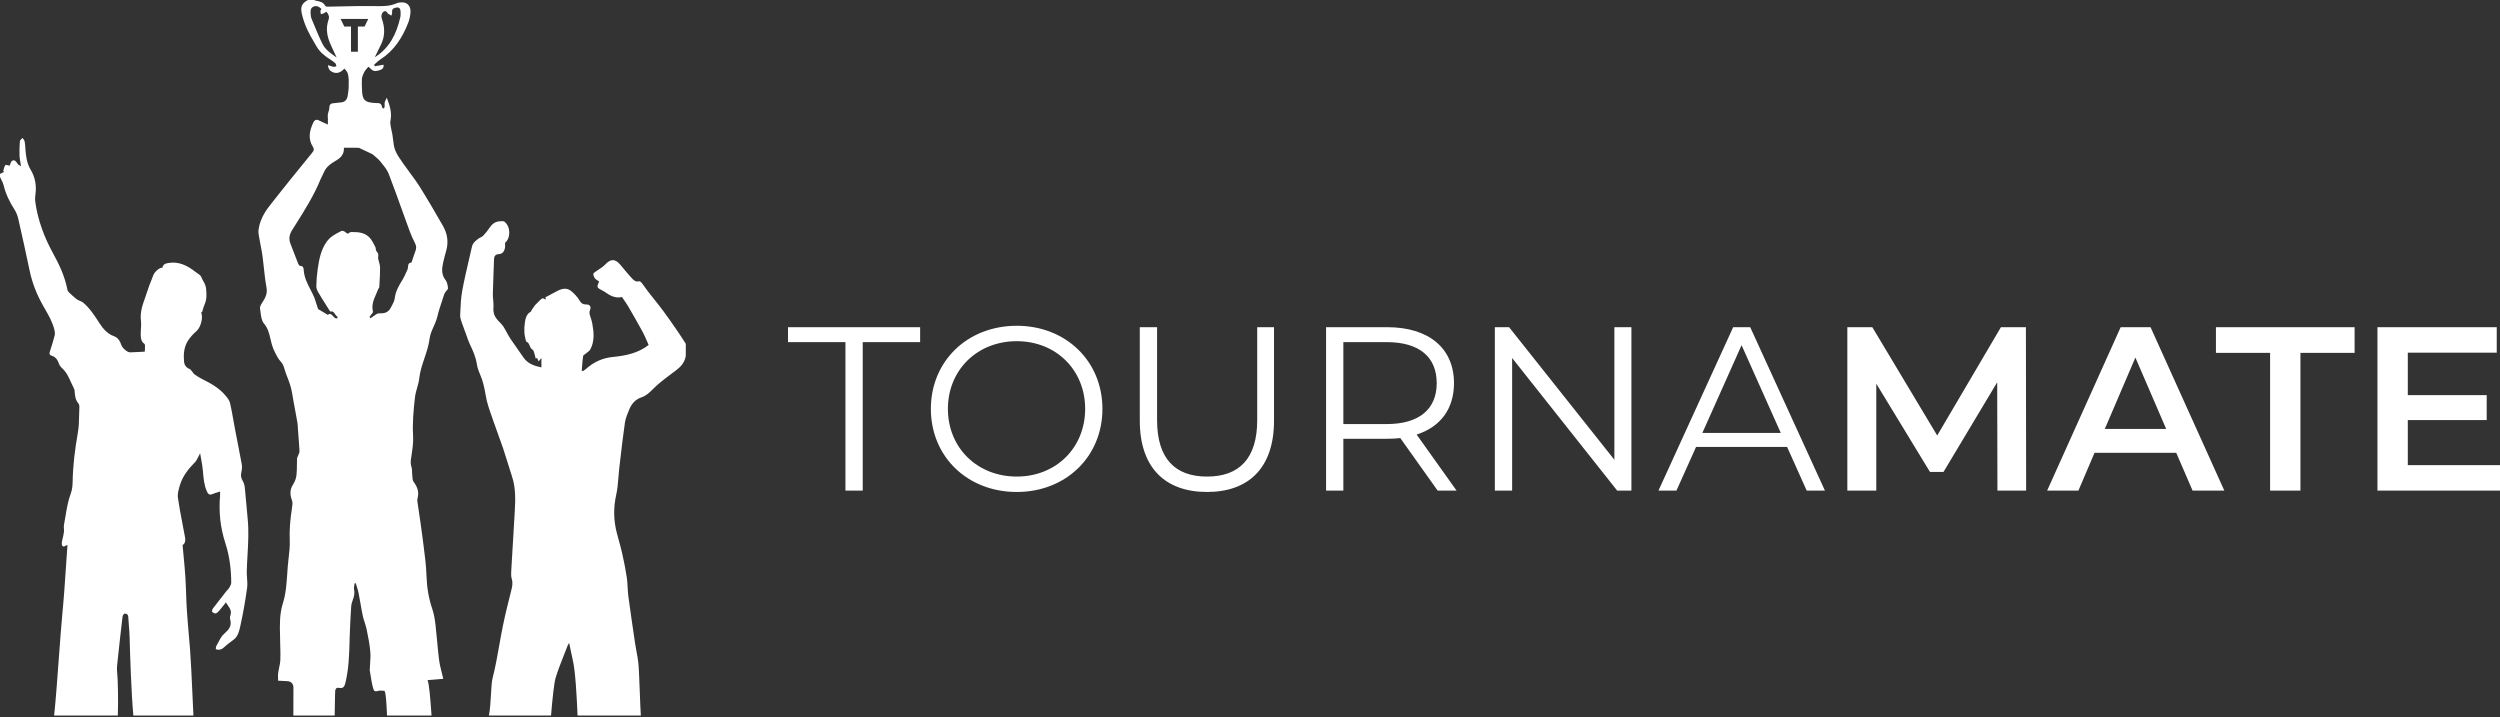 <?xml version="1.0" encoding="UTF-8"?> <svg xmlns="http://www.w3.org/2000/svg" width="380" height="109" viewBox="0 0 380 109" fill="none"><rect x="0" y="0" width="380" height="109" fill="#333333" stroke="none"/><path fill-rule="evenodd" clip-rule="evenodd" d="M61.946 40.948L61.868 41.123L61.868 41.124C61.645 41.628 61.421 42.136 61.137 42.597C60.626 43.426 60.135 44.259 60.014 45.272C59.958 45.745 59.756 46.113 59.546 46.495C59.496 46.586 59.445 46.678 59.396 46.773C58.962 47.608 58.337 47.62 57.66 47.632C57.619 47.633 57.577 47.634 57.536 47.635C57.401 47.638 57.262 47.728 57.133 47.811C57.117 47.822 57.1 47.833 57.083 47.844C56.899 47.961 56.721 48.087 56.542 48.214L56.542 48.214C56.5 48.244 56.459 48.274 56.417 48.304C56.386 48.325 56.355 48.347 56.324 48.369C56.287 48.328 56.251 48.287 56.215 48.246C56.196 48.225 56.178 48.204 56.16 48.183C56.188 48.145 56.218 48.106 56.247 48.067L56.248 48.066L56.248 48.066C56.319 47.972 56.39 47.878 56.457 47.781C56.481 47.745 56.512 47.707 56.544 47.668C56.626 47.565 56.713 47.457 56.694 47.385C56.434 46.367 56.804 45.532 57.174 44.699C57.292 44.434 57.409 44.169 57.507 43.899C57.52 43.862 57.549 43.828 57.578 43.796C57.613 43.756 57.647 43.718 57.648 43.676C57.661 43.431 57.676 43.185 57.691 42.939V42.939C57.738 42.16 57.785 41.38 57.77 40.601C57.765 40.357 57.691 40.106 57.619 39.859C57.526 39.545 57.436 39.237 57.49 38.957C57.557 38.614 57.431 38.453 57.307 38.295C57.244 38.215 57.182 38.135 57.147 38.034C57.123 37.967 57.117 37.892 57.111 37.818C57.103 37.729 57.096 37.641 57.06 37.569C57.026 37.502 56.992 37.434 56.958 37.367C56.781 37.012 56.602 36.654 56.37 36.347C55.612 35.345 54.549 35.262 53.47 35.27C53.356 35.271 53.203 35.274 53.135 35.35C52.892 35.619 52.737 35.488 52.544 35.323C52.522 35.305 52.5 35.286 52.477 35.267C52.324 35.141 52.032 35.032 51.885 35.109C51.813 35.146 51.742 35.184 51.67 35.221C50.928 35.604 50.196 35.983 49.648 36.754C48.764 37.996 48.503 39.442 48.288 40.917C48.165 41.759 48.104 42.617 48.081 43.47C48.072 43.781 48.201 44.135 48.358 44.404C48.78 45.127 49.226 45.832 49.672 46.537C49.797 46.736 49.923 46.935 50.048 47.134C50.102 47.22 50.196 47.364 50.246 47.352C50.605 47.266 50.764 47.505 50.924 47.743C51.028 47.9 51.133 48.056 51.293 48.12C51.307 48.126 51.298 48.203 51.288 48.281C51.283 48.319 51.279 48.356 51.277 48.386C50.997 48.472 50.805 48.256 50.62 48.047C50.397 47.797 50.185 47.557 49.841 47.866L49.172 47.467L49.154 47.457C48.863 47.283 48.591 47.12 48.346 46.974C48.149 46.364 47.972 45.812 47.794 45.261C47.79 45.25 47.785 45.241 47.78 45.231C47.776 45.224 47.773 45.217 47.77 45.21C47.6 44.813 47.401 44.429 47.203 44.045C46.711 43.095 46.219 42.144 46.163 40.988C46.148 40.683 46.026 40.404 45.641 40.422C45.542 40.427 45.391 40.245 45.338 40.113C45.044 39.376 44.759 38.634 44.475 37.892L44.475 37.891L44.473 37.887C44.368 37.612 44.263 37.338 44.157 37.064C43.869 36.318 43.96 35.685 44.398 34.984C44.585 34.685 44.773 34.386 44.961 34.088L44.961 34.088C46.344 31.892 47.729 29.693 48.732 27.236C48.803 27.063 48.889 26.897 48.975 26.731L48.975 26.731C49.061 26.565 49.147 26.398 49.218 26.224C49.592 25.307 50.34 24.853 51.07 24.409L51.117 24.381C51.149 24.361 51.181 24.342 51.213 24.323C51.922 23.889 52.33 23.308 52.271 22.454C52.461 22.454 52.652 22.454 52.842 22.453H52.842C53.398 22.452 53.953 22.45 54.508 22.462C54.595 22.464 54.682 22.514 54.769 22.564C54.808 22.587 54.847 22.61 54.886 22.628L55.228 22.787L55.228 22.787C55.616 22.967 56.004 23.148 56.391 23.33L56.422 23.345C56.522 23.392 56.624 23.44 56.707 23.513C56.806 23.601 56.908 23.687 57.01 23.773L57.01 23.773L57.01 23.773C57.292 24.011 57.574 24.249 57.804 24.538C57.873 24.625 57.944 24.712 58.015 24.8C58.429 25.311 58.856 25.837 59.089 26.442C59.795 28.273 60.46 30.123 61.125 31.973C61.493 32.999 61.862 34.025 62.238 35.048C62.485 35.718 62.776 36.373 63.099 37.002C63.313 37.419 63.298 37.78 63.132 38.194C63.014 38.489 62.915 38.793 62.815 39.097C62.764 39.254 62.713 39.41 62.659 39.566C62.649 39.595 62.639 39.628 62.629 39.663L62.629 39.663C62.594 39.778 62.555 39.908 62.51 39.912C62.067 39.954 62.042 40.257 62.018 40.56C62.007 40.697 61.996 40.835 61.946 40.948ZM52.332 4.032L51.777 2.882H53.875H55.973L55.417 4.032H54.397V5.211V5.741V7.862H53.444H53.352V4.591V4.061V4.032H52.332ZM49.042 6.714C48.559 5.765 48.149 4.77 47.74 3.775C47.606 3.451 47.472 3.127 47.336 2.804C47.258 2.619 47.238 2.397 47.223 2.189L47.221 2.166C47.189 1.73 47.155 1.266 47.594 1.034C48.058 0.79 48.462 0.986 48.869 1.359C48.841 1.407 48.813 1.448 48.789 1.484C48.742 1.552 48.706 1.604 48.705 1.656C48.703 1.771 48.722 1.886 48.742 2.001L48.742 2.001L48.742 2.002C48.75 2.05 48.758 2.099 48.764 2.147C48.804 2.138 48.844 2.13 48.885 2.123L48.885 2.123C48.977 2.105 49.07 2.088 49.156 2.051C49.229 2.019 49.321 1.962 49.406 1.909C49.521 1.837 49.622 1.775 49.642 1.798C49.802 1.994 49.939 2.245 49.996 2.5C50.038 2.686 49.967 2.919 49.903 3.114C49.521 4.288 49.694 5.416 50.148 6.509C50.35 6.998 50.576 7.475 50.818 7.988C50.932 8.23 51.051 8.48 51.172 8.743C51.109 8.699 51.047 8.655 50.984 8.611C50.195 8.055 49.462 7.538 49.042 6.714ZM57.918 6.756C58.468 5.632 58.517 4.464 58.172 3.261C58.151 3.187 58.126 3.114 58.101 3.04L58.101 3.04C58.038 2.859 57.976 2.677 57.975 2.494C57.974 2.278 58.067 2.003 58.207 1.857C58.407 1.648 58.678 1.616 58.873 1.937C58.911 2 58.956 2.069 59.013 2.105C59.124 2.175 59.24 2.236 59.355 2.298C59.402 2.323 59.449 2.348 59.496 2.373C59.508 2.32 59.526 2.265 59.543 2.211C59.581 2.091 59.618 1.971 59.605 1.858C59.54 1.296 59.893 1.224 60.219 1.159C60.242 1.154 60.266 1.149 60.288 1.144C60.686 1.061 60.869 1.339 60.886 1.738C60.898 2.041 60.906 2.359 60.84 2.649C60.261 5.178 59.183 7.332 56.966 8.702L57.355 7.908C57.549 7.511 57.734 7.134 57.918 6.756ZM67.375 103.18C67.302 102.86 67.224 102.549 67.148 102.242L67.148 102.242C66.982 101.583 66.823 100.948 66.739 100.3C66.617 99.356 66.53 98.405 66.444 97.455V97.455C66.372 96.66 66.3 95.866 66.207 95.075C66.107 94.227 65.981 93.359 65.71 92.565C65.155 90.935 64.885 89.292 64.828 87.54C64.775 85.913 64.561 84.291 64.347 82.671L64.347 82.671L64.347 82.668C64.291 82.245 64.236 81.823 64.183 81.401C64.046 80.301 63.882 79.205 63.719 78.109L63.719 78.108C63.626 77.488 63.534 76.869 63.446 76.249C63.423 76.083 63.422 75.897 63.466 75.74C63.741 74.761 63.428 73.998 62.866 73.234C62.71 73.02 62.692 72.68 62.675 72.344C62.668 72.211 62.661 72.079 62.646 71.956C62.631 71.84 62.629 71.721 62.627 71.601V71.601C62.624 71.406 62.62 71.212 62.563 71.038C62.428 70.633 62.395 70.272 62.458 69.83C62.484 69.649 62.512 69.468 62.539 69.287L62.539 69.287C62.692 68.274 62.848 67.248 62.79 66.244C62.675 64.26 62.855 62.311 63.079 60.364C63.134 59.892 63.266 59.431 63.398 58.97C63.532 58.501 63.666 58.032 63.718 57.551C63.836 56.467 64.177 55.455 64.516 54.447C64.838 53.488 65.16 52.533 65.289 51.519C65.377 50.831 65.646 50.233 65.914 49.636L65.914 49.636C66.128 49.16 66.342 48.685 66.464 48.164C66.658 47.337 66.927 46.531 67.195 45.725L67.195 45.725L67.195 45.724C67.302 45.404 67.409 45.084 67.511 44.762C67.55 44.638 67.616 44.522 67.686 44.416C67.734 44.344 67.798 44.272 67.862 44.201C67.985 44.062 68.106 43.927 68.095 43.804C68.058 43.381 67.971 42.882 67.731 42.58C67.069 41.74 67.148 40.836 67.364 39.889C67.496 39.314 67.635 38.741 67.804 38.179C68.214 36.813 68.007 35.524 67.335 34.346C66.182 32.326 65.008 30.318 63.779 28.353C63.352 27.669 62.873 27.025 62.394 26.381L62.394 26.381C62.081 25.959 61.768 25.538 61.469 25.106C61.375 24.97 61.279 24.835 61.183 24.7C60.765 24.11 60.343 23.515 60.076 22.849C59.878 22.355 59.814 21.797 59.75 21.239C59.72 20.974 59.69 20.709 59.645 20.45C59.616 20.286 59.579 20.124 59.542 19.962L59.542 19.962C59.5 19.779 59.458 19.596 59.428 19.411C59.417 19.34 59.404 19.267 59.39 19.194C59.341 18.927 59.29 18.653 59.342 18.41C59.599 17.201 59.28 16.118 58.798 14.851C58.748 14.956 58.7 15.046 58.657 15.127C58.573 15.286 58.508 15.409 58.48 15.541C58.453 15.667 58.458 15.801 58.462 15.935C58.466 16.033 58.469 16.13 58.461 16.226C58.455 16.293 58.417 16.357 58.38 16.421C58.363 16.45 58.346 16.479 58.332 16.509C58.304 16.487 58.268 16.466 58.232 16.445C58.155 16.401 58.078 16.356 58.072 16.303C58.006 15.663 57.598 15.653 57.164 15.662C57.069 15.664 56.974 15.655 56.878 15.645C56.835 15.641 56.792 15.636 56.749 15.633C55.418 15.533 55.069 15.141 55.03 13.688C55.026 13.544 55.02 13.4 55.014 13.256V13.256C54.996 12.825 54.978 12.394 55.017 11.97C55.051 11.61 55.206 11.243 55.379 10.927C55.496 10.714 55.659 10.53 55.812 10.358C55.878 10.284 55.941 10.212 55.999 10.14C56.086 10.21 56.17 10.288 56.252 10.366L56.252 10.366C56.437 10.539 56.617 10.708 56.823 10.767C57.114 10.85 57.475 10.744 57.782 10.639C58.095 10.532 58.375 10.321 58.295 9.836C57.853 9.914 57.433 9.987 57.015 10.061L56.964 10.07L56.931 9.978C56.913 9.926 56.895 9.875 56.876 9.824C56.977 9.739 57.076 9.648 57.175 9.558L57.175 9.558C57.389 9.364 57.602 9.169 57.839 9.019C59.87 7.727 61.158 5.754 62.058 3.437C62.239 2.971 62.344 2.448 62.388 1.942C62.48 0.892 61.884 0.273 60.932 0.364L60.88 0.369C60.689 0.386 60.49 0.404 60.318 0.483C59.248 0.974 58.144 0.951 57.017 0.927C56.929 0.925 56.841 0.924 56.753 0.922C55.191 0.894 53.629 0.931 52.067 0.968C51.337 0.985 50.607 1.002 49.877 1.013C49.732 1.015 49.501 1.009 49.456 0.918C49.168 0.342 48.679 0.241 48.186 0.138C48.118 0.124 48.051 0.111 47.985 0.095C47.928 0.083 47.874 0.058 47.82 0.034L47.82 0.034C47.794 0.022 47.768 0.01 47.742 0H46.804C45.865 0.512 45.618 1.025 45.908 2.227C46.099 3.013 46.377 3.789 46.714 4.515C47.023 5.179 47.389 5.811 47.756 6.442L47.756 6.442C47.867 6.632 47.977 6.823 48.086 7.014C48.619 7.952 49.421 8.551 50.271 9.09C50.526 9.251 50.776 9.433 50.994 9.647C51.057 9.707 51.078 9.819 51.099 9.931C51.109 9.982 51.118 10.032 51.132 10.078C51.085 10.086 51.038 10.099 50.991 10.111L50.991 10.111C50.885 10.14 50.779 10.168 50.679 10.15C50.5 10.118 50.324 10.059 50.127 9.992L50.127 9.992C50.04 9.962 49.949 9.931 49.852 9.9C49.896 10.53 50.194 10.812 50.57 10.97C51.248 11.256 51.825 10.995 52.353 10.42C52.413 10.501 52.471 10.569 52.528 10.634C52.716 10.853 52.879 11.042 52.945 11.553C53.02 12.027 53.012 12.309 53.004 12.597C53 12.724 52.996 12.852 53 12.999C53.012 13.508 52.935 14.026 52.855 14.531C52.753 15.168 52.411 15.54 51.793 15.568C51.629 15.576 51.466 15.6 51.303 15.623C51.138 15.646 50.974 15.67 50.809 15.678C50.346 15.699 50.066 15.783 50.053 16.45C50.049 16.612 49.998 16.777 49.944 16.95C49.874 17.173 49.801 17.407 49.823 17.66C49.85 17.958 49.843 18.259 49.837 18.554V18.555C49.834 18.683 49.831 18.811 49.831 18.936C49.662 18.858 49.502 18.784 49.349 18.713L49.349 18.713C49.031 18.566 48.74 18.431 48.452 18.293C48.052 18.1 47.787 18.263 47.603 18.662C47.042 19.875 46.785 21.097 47.561 22.323C47.794 22.69 47.706 22.903 47.439 23.231C45.246 25.917 43.058 28.609 40.923 31.351C40.121 32.381 39.48 33.57 39.297 34.949C39.247 35.321 39.323 35.718 39.397 36.109L39.397 36.109C39.419 36.223 39.44 36.336 39.459 36.447C39.515 36.79 39.582 37.131 39.648 37.472L39.648 37.472C39.742 37.951 39.836 38.43 39.901 38.913C39.98 39.502 40.043 40.093 40.106 40.685L40.106 40.685V40.685C40.212 41.689 40.319 42.692 40.506 43.677C40.698 44.687 40.286 45.332 39.831 46.044L39.819 46.063C39.665 46.304 39.481 46.64 39.522 46.89C39.549 47.055 39.571 47.229 39.593 47.405C39.678 48.065 39.767 48.758 40.114 49.162C40.737 49.886 40.936 50.757 41.122 51.571L41.124 51.578C41.284 52.275 41.471 52.925 41.781 53.534L41.821 53.612C42.066 54.095 42.322 54.598 42.679 54.967C43.023 55.322 43.15 55.763 43.276 56.203C43.334 56.404 43.391 56.604 43.469 56.795C43.752 57.491 44.024 58.199 44.222 58.927C44.35 59.401 44.43 59.891 44.509 60.38C44.545 60.602 44.581 60.823 44.622 61.043C44.68 61.359 44.739 61.674 44.798 61.99C44.938 62.737 45.077 63.484 45.205 64.233C45.246 64.471 45.259 64.715 45.271 64.958L45.271 64.959C45.277 65.066 45.282 65.174 45.29 65.281C45.311 65.561 45.333 65.841 45.355 66.12L45.355 66.12C45.418 66.939 45.482 67.758 45.521 68.579C45.528 68.741 45.455 68.909 45.383 69.076C45.352 69.146 45.322 69.216 45.297 69.286C45.28 69.335 45.257 69.384 45.233 69.432C45.192 69.517 45.15 69.602 45.147 69.689C45.136 69.986 45.134 70.284 45.132 70.581V70.581C45.128 71.126 45.125 71.67 45.065 72.206C45.012 72.689 44.831 73.205 44.572 73.597C44.038 74.407 44.054 75.173 44.385 76.064C44.512 76.405 44.44 76.86 44.376 77.266L44.359 77.375C44.111 78.98 43.974 80.578 44.042 82.219C44.076 83.062 43.977 83.912 43.878 84.762C43.831 85.164 43.784 85.566 43.751 85.967C43.718 86.361 43.691 86.755 43.665 87.15V87.15V87.15C43.612 87.918 43.56 88.686 43.467 89.448C43.372 90.232 43.212 91.019 42.98 91.766C42.483 93.36 42.524 94.988 42.565 96.619C42.572 96.915 42.579 97.21 42.584 97.506C42.588 97.796 42.596 98.086 42.604 98.376V98.376C42.623 99.042 42.642 99.708 42.609 100.371C42.59 100.743 42.51 101.11 42.43 101.478C42.373 101.742 42.315 102.007 42.28 102.274C42.246 102.538 42.255 102.809 42.263 103.085C42.267 103.211 42.271 103.338 42.271 103.466C42.446 103.475 42.613 103.482 42.774 103.489H42.774C43.118 103.504 43.437 103.517 43.754 103.544C44.259 103.586 44.604 103.956 44.601 104.504C44.6 104.667 44.598 105.692 44.596 106.808C44.595 107.482 44.593 108.189 44.592 108.759H50.871C50.879 108.366 50.886 107.912 50.894 107.456C50.913 106.27 50.932 105.079 50.952 104.974C51.019 104.608 51.219 104.489 51.565 104.557C52.047 104.651 52.327 104.487 52.48 103.875C53.021 101.718 53.079 99.516 53.138 97.31L53.138 97.308C53.143 97.129 53.148 96.951 53.153 96.773C53.195 95.249 53.284 93.727 53.38 92.207C53.403 91.852 53.512 91.493 53.636 91.16C53.83 90.636 53.946 90.13 53.815 89.551C53.773 89.369 53.813 89.164 53.853 88.959C53.872 88.865 53.89 88.772 53.901 88.681L53.927 88.675C53.964 88.667 54.002 88.659 54.04 88.65C54.052 88.647 54.063 88.645 54.075 88.642C54.121 88.801 54.17 88.959 54.22 89.116L54.22 89.116C54.329 89.464 54.438 89.812 54.509 90.168C54.613 90.684 54.702 91.203 54.791 91.722L54.792 91.722L54.792 91.722C54.899 92.347 55.007 92.972 55.139 93.591C55.212 93.936 55.321 94.271 55.429 94.606C55.542 94.954 55.654 95.302 55.728 95.66C55.96 96.79 56.193 97.931 56.288 99.08C56.339 99.695 56.296 100.319 56.253 100.943C56.232 101.247 56.211 101.551 56.201 101.855C56.198 101.943 56.218 102.031 56.237 102.12C56.246 102.161 56.255 102.203 56.262 102.244C56.286 102.394 56.31 102.544 56.334 102.695L56.334 102.695C56.389 103.05 56.445 103.405 56.513 103.756C56.577 104.087 56.661 104.415 56.761 104.735C56.886 105.138 57.128 105.124 57.467 105.019C57.681 104.952 57.917 104.968 58.151 104.985H58.151H58.151C58.234 104.991 58.316 104.996 58.398 104.998C58.662 105.005 58.765 107.305 58.829 108.759H65.594C65.581 108.58 65.567 108.388 65.552 108.186L65.552 108.185C65.423 106.406 65.24 103.883 64.983 103.383C65.419 103.347 65.831 103.311 66.243 103.276C66.615 103.245 66.986 103.213 67.375 103.18ZM83.757 108.759H74.312C74.495 107.91 74.564 106.689 74.627 105.566V105.566C74.685 104.544 74.739 103.602 74.869 103.095C75.292 101.454 75.589 99.775 75.887 98.094L75.887 98.094L75.887 98.094C76.061 97.11 76.235 96.125 76.435 95.148C76.795 93.384 77.233 91.638 77.675 89.895L77.689 89.842C77.844 89.23 77.99 88.656 77.789 88.007C77.675 87.641 77.685 87.21 77.707 86.813C77.797 85.216 77.894 83.62 77.99 82.023C78.074 80.644 78.157 79.263 78.236 77.883C78.343 76.029 78.418 74.18 77.814 72.384C77.575 71.675 77.355 70.958 77.135 70.241L77.135 70.241L77.135 70.24C76.917 69.528 76.698 68.815 76.461 68.11C76.23 67.423 75.979 66.743 75.729 66.064C75.479 65.384 75.228 64.705 74.997 64.017C74.905 63.744 74.809 63.471 74.714 63.197L74.713 63.197L74.713 63.196C74.358 62.182 74.001 61.163 73.829 60.111C73.645 58.989 73.418 57.928 72.969 56.905C72.744 56.393 72.554 55.84 72.468 55.283C72.301 54.203 71.866 53.262 71.414 52.311C71.231 51.926 71.089 51.518 70.948 51.11C70.886 50.931 70.823 50.752 70.758 50.575C70.705 50.434 70.652 50.292 70.598 50.151L70.597 50.15C70.464 49.799 70.331 49.449 70.215 49.092C70.193 49.024 70.17 48.956 70.146 48.887C70.04 48.578 69.931 48.259 69.945 47.953C69.952 47.797 69.959 47.641 69.966 47.484C70.014 46.381 70.062 45.27 70.259 44.196C70.552 42.606 70.918 41.032 71.284 39.459L71.284 39.459L71.284 39.459L71.284 39.458L71.284 39.458C71.412 38.907 71.54 38.356 71.665 37.804L71.675 37.761C71.734 37.496 71.798 37.21 71.943 37.008C72.145 36.725 72.423 36.499 72.694 36.29C72.795 36.212 72.91 36.156 73.025 36.1C73.173 36.028 73.32 35.956 73.432 35.841C73.786 35.478 74.112 35.071 74.397 34.64C74.783 34.055 75.265 33.685 75.923 33.641C75.966 33.638 76.01 33.634 76.056 33.63L76.056 33.63C76.286 33.609 76.54 33.586 76.688 33.703C77.644 34.464 77.633 36.197 76.766 36.908C76.766 37.001 76.769 37.088 76.772 37.172V37.172V37.172C76.779 37.345 76.785 37.5 76.759 37.65C76.661 38.234 76.37 38.603 75.786 38.634C75.353 38.657 75.106 38.885 75.091 39.415C75.07 40.182 75.04 40.948 75.009 41.714V41.714V41.714C74.971 42.683 74.933 43.652 74.912 44.621C74.906 44.946 74.934 45.273 74.963 45.599V45.599V45.599C74.999 45.999 75.034 46.399 75.003 46.794C74.94 47.607 75.214 48.196 75.705 48.728C75.787 48.817 75.872 48.903 75.957 48.989C76.155 49.188 76.353 49.387 76.506 49.622C76.691 49.909 76.856 50.212 77.02 50.516C77.192 50.834 77.364 51.152 77.561 51.451C77.884 51.941 78.223 52.418 78.562 52.896L78.563 52.896L78.563 52.896L78.563 52.896C78.884 53.348 79.206 53.8 79.513 54.262C80.216 55.323 81.24 55.617 82.295 55.845V54.416L82.253 54.466C82.164 54.571 82.091 54.658 82.02 54.742C81.968 54.804 81.916 54.864 81.861 54.93L81.801 54.783C81.744 54.647 81.695 54.526 81.645 54.405C81.53 54.461 81.446 54.503 81.431 54.51C81.378 54.354 81.337 54.177 81.296 54.002C81.208 53.619 81.121 53.244 80.91 53.117C80.683 52.981 80.589 52.747 80.498 52.522C80.391 52.26 80.29 52.011 79.993 51.94C79.664 50.986 79.629 49.998 79.783 49.009C79.884 48.356 80.046 47.709 80.675 47.384C80.709 47.367 80.725 47.315 80.743 47.26L80.743 47.26C80.755 47.221 80.768 47.181 80.788 47.152C80.959 46.897 81.133 46.645 81.314 46.4C81.362 46.336 81.42 46.282 81.479 46.229L81.479 46.229C81.505 46.205 81.531 46.182 81.556 46.157C81.661 46.042 81.768 45.936 81.874 45.831L81.874 45.831C81.92 45.786 81.965 45.741 82.01 45.696L82.056 45.649C82.285 45.415 82.512 45.183 82.843 45.513C82.852 45.521 82.874 45.512 82.908 45.498L82.92 45.493C82.937 45.486 82.956 45.478 82.977 45.471L82.932 45.32L82.893 45.188C83.055 45.103 83.218 45.02 83.381 44.936C83.736 44.755 84.092 44.572 84.44 44.374C85.252 43.913 86.079 43.588 86.891 44.298C87.334 44.684 87.771 45.13 88.069 45.647C88.352 46.137 88.658 46.292 89.151 46.281C89.628 46.27 89.89 46.627 89.703 47.048C89.514 47.475 89.615 47.806 89.752 48.184C89.867 48.503 89.964 48.834 90.025 49.17C90.269 50.517 90.402 51.867 89.721 53.121C89.632 53.284 89.476 53.403 89.32 53.522L89.319 53.522C89.25 53.575 89.181 53.627 89.118 53.683C89.064 53.731 88.998 53.777 88.931 53.822L88.931 53.822C88.792 53.916 88.655 54.009 88.637 54.125C88.553 54.661 88.512 55.204 88.471 55.748V55.748V55.748C88.456 55.945 88.441 56.142 88.424 56.339L88.52 56.376C88.551 56.388 88.581 56.4 88.611 56.411C88.63 56.397 88.65 56.384 88.669 56.37C88.685 56.36 88.7 56.349 88.716 56.339L88.758 56.31L88.758 56.31C88.865 56.238 88.972 56.166 89.069 56.08C90.258 55.015 91.586 54.414 93.141 54.261C95.054 54.072 96.957 53.71 98.596 52.436C98.506 52.237 98.418 52.034 98.329 51.828L98.329 51.828C98.126 51.361 97.919 50.885 97.675 50.433C96.974 49.139 96.238 47.867 95.5 46.597C95.314 46.279 95.107 45.977 94.88 45.647L94.88 45.647C94.77 45.486 94.656 45.32 94.537 45.142C93.815 45.333 93.011 45.117 92.263 44.591C92.029 44.427 91.787 44.271 91.536 44.144C90.704 43.724 90.673 43.65 91.07 42.785C91.006 42.739 90.937 42.698 90.869 42.656L90.869 42.656C90.71 42.558 90.549 42.46 90.434 42.318C90.29 42.141 90.18 41.856 90.193 41.629C90.2 41.515 90.362 41.404 90.508 41.304C90.546 41.278 90.582 41.254 90.614 41.23C90.763 41.12 90.92 41.018 91.076 40.917C91.382 40.72 91.687 40.523 91.934 40.26C92.823 39.315 93.468 39.28 94.306 40.258C94.492 40.476 94.674 40.698 94.857 40.92L94.857 40.92C95.176 41.309 95.495 41.697 95.834 42.061C95.874 42.104 95.914 42.148 95.954 42.192C96.271 42.545 96.601 42.913 97.163 42.751C97.271 42.721 97.464 42.902 97.567 43.034C97.729 43.24 97.881 43.455 98.034 43.67L98.034 43.671C98.178 43.874 98.322 44.078 98.474 44.274C98.775 44.663 99.081 45.047 99.388 45.432L99.388 45.432C99.891 46.065 100.394 46.697 100.877 47.347C101.553 48.26 102.198 49.199 102.844 50.138L103.017 50.39L103.228 50.696C103.467 51.043 103.695 51.4 103.922 51.758L103.922 51.758L103.922 51.758L103.923 51.76L103.924 51.761C104.029 51.926 104.134 52.091 104.24 52.255V54.091C104.08 55.114 103.473 55.758 102.731 56.311L102.572 56.43C101.671 57.101 100.768 57.774 99.912 58.512C99.694 58.7 99.487 58.906 99.281 59.111L99.281 59.111C98.753 59.636 98.226 60.159 97.516 60.39C96.635 60.678 96.036 61.312 95.666 62.194L95.65 62.231C95.373 62.891 95.084 63.578 94.982 64.284C94.707 66.18 94.486 68.085 94.265 69.991L94.265 69.992C94.216 70.416 94.166 70.841 94.117 71.265C94.064 71.713 94.029 72.165 93.994 72.617L93.994 72.617C93.926 73.483 93.859 74.349 93.67 75.182C93.219 77.175 93.257 79.11 93.768 81.059C93.859 81.408 93.955 81.755 94.051 82.102C94.238 82.778 94.425 83.454 94.578 84.14C94.85 85.359 95.098 86.59 95.28 87.828C95.35 88.304 95.375 88.787 95.4 89.271L95.4 89.271L95.4 89.272C95.424 89.717 95.447 90.163 95.505 90.602C95.824 93.001 96.179 95.394 96.534 97.786C96.596 98.198 96.671 98.606 96.747 99.015C96.855 99.597 96.963 100.179 97.029 100.766C97.106 101.467 97.179 103.369 97.248 105.205V105.205L97.248 105.205V105.206C97.302 106.626 97.355 108.007 97.407 108.759H87.791C87.654 105.691 87.465 101.958 87.038 100.207C86.909 99.676 86.8 99.139 86.685 98.563C86.63 98.29 86.573 98.009 86.512 97.716C86.466 97.796 86.428 97.859 86.397 97.911C86.343 98.001 86.307 98.06 86.283 98.124C86.1 98.607 85.909 99.088 85.719 99.568L85.718 99.569C85.264 100.715 84.809 101.862 84.451 103.044C84.22 103.804 83.962 106.269 83.757 108.759ZM8.228 108.759C8.461 106.602 8.715 103.151 8.955 99.899L8.955 99.899C9.144 97.33 9.324 94.885 9.477 93.303C9.711 90.886 9.873 88.46 10.035 86.033L10.035 86.033L10.035 86.033C10.106 84.965 10.177 83.898 10.255 82.831C10.248 82.834 10.237 82.838 10.224 82.842C10.175 82.858 10.09 82.886 10.014 82.933C9.609 83.187 9.402 83.099 9.391 82.584C9.386 82.366 9.444 82.147 9.502 81.927L9.502 81.927C9.532 81.818 9.561 81.708 9.582 81.599C9.595 81.534 9.609 81.469 9.622 81.404L9.622 81.404C9.669 81.179 9.716 80.954 9.732 80.725C9.74 80.597 9.728 80.465 9.716 80.333C9.701 80.161 9.685 79.989 9.716 79.828C9.802 79.386 9.875 78.942 9.948 78.498C10.144 77.31 10.34 76.123 10.765 74.989C10.965 74.457 11.031 73.835 11.04 73.251C11.078 70.74 11.393 68.275 11.828 65.811C11.994 64.872 12.014 63.901 12.034 62.931V62.931V62.931C12.041 62.56 12.049 62.189 12.065 61.821C12.072 61.647 12.008 61.423 11.903 61.3C11.489 60.818 11.4 60.229 11.356 59.61C11.354 59.588 11.353 59.565 11.351 59.542L11.351 59.542C11.342 59.391 11.332 59.231 11.268 59.111C11.108 58.807 10.966 58.49 10.824 58.173C10.461 57.363 10.098 56.552 9.428 55.955C9.232 55.78 9.049 55.533 8.962 55.277C8.752 54.659 8.418 54.229 7.824 54.057C7.536 53.974 7.463 53.788 7.575 53.452C7.844 52.646 8.091 51.83 8.306 51.004C8.371 50.753 8.346 50.447 8.286 50.188C8.007 49.003 7.423 47.987 6.839 46.972L6.839 46.972L6.839 46.971C6.727 46.776 6.615 46.581 6.505 46.385C5.598 44.765 4.906 43.05 4.515 41.184C3.967 38.562 3.389 35.947 2.796 33.336C2.684 32.846 2.51 32.34 2.249 31.932C1.505 30.765 0.882 29.55 0.55 28.158C0.477 27.853 0.334 27.568 0.19 27.284L0.19 27.284C0.124 27.153 0.059 27.022 -0 26.889V26.43L0.319 26.278L0.639 26.127L0.635 26.124L0.634 26.124C0.584 26.093 0.533 26.063 0.481 26.032C0.512 25.939 0.537 25.84 0.562 25.741C0.623 25.502 0.684 25.264 0.821 25.101C0.888 25.021 1.097 25.086 1.274 25.141L1.274 25.141C1.344 25.163 1.41 25.183 1.458 25.192C1.489 25.128 1.517 25.049 1.547 24.965C1.619 24.761 1.701 24.531 1.852 24.44C2.223 24.218 2.468 24.564 2.676 24.907C2.732 24.999 2.836 25.057 2.969 25.132L2.969 25.132C3.039 25.171 3.117 25.214 3.2 25.27C3.167 25.055 3.132 24.861 3.1 24.681C3.034 24.314 2.978 24.003 2.968 23.69C2.943 22.949 2.962 22.203 3.021 21.465C3.03 21.343 3.148 21.232 3.265 21.119C3.319 21.068 3.373 21.016 3.416 20.964C3.451 21.017 3.493 21.069 3.534 21.121L3.534 21.121C3.625 21.236 3.716 21.35 3.742 21.481C3.805 21.789 3.825 22.108 3.846 22.427C3.852 22.51 3.857 22.593 3.863 22.676C3.945 23.77 4.088 24.856 4.653 25.788C5.387 27 5.578 28.302 5.366 29.715C5.316 30.047 5.323 30.403 5.37 30.736C5.769 33.555 6.757 36.132 8.091 38.553C9.041 40.279 9.867 42.053 10.248 44.047C10.277 44.198 10.385 44.353 10.495 44.458C10.848 44.795 11.213 45.119 11.587 45.429C11.699 45.521 11.831 45.585 11.962 45.649L11.962 45.649C12.002 45.669 12.041 45.688 12.08 45.708C12.144 45.741 12.211 45.769 12.278 45.796C12.4 45.846 12.522 45.895 12.621 45.978C13.643 46.834 14.378 47.972 15.11 49.111C15.681 49.997 16.339 50.75 17.316 51.098C17.894 51.305 18.237 51.803 18.433 52.417C18.585 52.891 19.333 53.568 19.791 53.559C20.288 53.549 20.785 53.52 21.299 53.49L21.3 53.49C21.525 53.477 21.753 53.464 21.986 53.452C21.986 53.45 21.987 53.446 21.989 53.441C21.999 53.412 22.025 53.337 22.023 53.261C22.02 53.161 22.026 53.045 22.032 52.927C22.047 52.639 22.062 52.345 21.953 52.268C21.449 51.914 21.399 51.41 21.39 50.881C21.384 50.598 21.403 50.313 21.421 50.029V50.029V50.029C21.448 49.604 21.475 49.181 21.424 48.768C21.263 47.463 21.672 46.326 22.08 45.19C22.214 44.817 22.348 44.444 22.462 44.065C22.593 43.629 22.764 43.208 22.934 42.787C23.061 42.475 23.188 42.162 23.298 41.844C23.476 41.332 24.252 40.635 24.686 40.695C24.785 40.145 25.181 40.044 25.611 39.972C27.174 39.71 28.485 40.363 29.711 41.327C29.798 41.395 29.895 41.459 29.992 41.525C30.253 41.7 30.519 41.878 30.61 42.129C30.687 42.344 30.794 42.536 30.903 42.731C31.088 43.062 31.276 43.399 31.322 43.859C31.409 44.73 31.45 45.496 31.093 46.286C30.977 46.542 30.899 46.818 30.819 47.099C30.783 47.226 30.747 47.354 30.707 47.481L30.675 47.473C30.646 47.466 30.601 47.454 30.545 47.44C30.942 48.196 30.512 49.75 29.905 50.287C29.397 50.737 28.9 51.252 28.538 51.841C27.976 52.754 27.872 53.827 27.97 54.92C28.023 55.514 28.297 55.881 28.812 56.081C28.933 56.129 29.032 56.253 29.128 56.376L29.129 56.376L29.129 56.376C29.163 56.42 29.198 56.463 29.233 56.503C29.276 56.552 29.315 56.608 29.354 56.664C29.418 56.757 29.481 56.849 29.566 56.907C29.947 57.166 30.335 57.422 30.744 57.624C32.046 58.273 33.318 58.974 34.301 60.152C34.578 60.483 34.879 60.871 34.973 61.287C35.173 62.163 35.331 63.052 35.488 63.94C35.57 64.401 35.651 64.862 35.739 65.321C35.868 66 36.001 66.678 36.134 67.357L36.134 67.357L36.134 67.357C36.344 68.429 36.554 69.501 36.749 70.576C36.809 70.905 36.793 71.276 36.72 71.604C36.617 72.064 36.557 72.472 36.804 72.915C36.991 73.25 37.158 73.641 37.2 74.024C37.304 74.979 37.386 75.936 37.469 76.894L37.469 76.895L37.469 76.895C37.528 77.573 37.586 78.251 37.652 78.929C37.829 80.745 37.726 82.553 37.623 84.362C37.576 85.186 37.529 86.009 37.509 86.834C37.501 87.177 37.527 87.523 37.553 87.869C37.59 88.369 37.627 88.867 37.561 89.35C37.293 91.291 36.959 93.225 36.534 95.131L36.526 95.169C36.364 95.9 36.182 96.716 35.54 97.212C35.404 97.317 35.266 97.418 35.128 97.52C34.79 97.77 34.451 98.02 34.148 98.314C33.753 98.696 33.357 98.871 32.803 98.678C32.809 98.63 32.811 98.578 32.813 98.525C32.817 98.409 32.822 98.29 32.873 98.206C32.991 98.012 33.096 97.811 33.2 97.609C33.454 97.12 33.708 96.631 34.149 96.259C34.723 95.773 35.27 95.16 34.993 94.186C34.939 93.998 34.945 93.749 35.012 93.567C35.251 92.91 34.962 92.492 34.636 92.021C34.536 91.877 34.432 91.728 34.34 91.565C34.232 91.7 34.13 91.829 34.032 91.953C33.814 92.23 33.614 92.484 33.402 92.726L33.362 92.771C33.199 92.959 33.02 93.166 32.814 93.232C32.651 93.284 32.395 93.134 32.243 92.994C32.188 92.944 32.269 92.612 32.367 92.482C32.93 91.736 33.508 91.003 34.086 90.27L34.086 90.27L34.086 90.27L34.419 89.847C34.471 89.782 34.528 89.721 34.586 89.66C34.68 89.56 34.774 89.461 34.841 89.342L34.859 89.31L34.882 89.27C35.008 89.048 35.148 88.801 35.147 88.568C35.138 86.511 34.887 84.495 34.251 82.546C33.489 80.209 33.234 77.797 33.45 75.325C33.46 75.204 33.457 75.082 33.455 74.942V74.942V74.942C33.453 74.871 33.452 74.796 33.452 74.715C33.32 74.758 33.192 74.796 33.068 74.832C32.799 74.912 32.548 74.986 32.309 75.094C31.847 75.3 31.62 75.105 31.425 74.652C31.029 73.728 30.943 72.748 30.856 71.758C30.846 71.644 30.836 71.53 30.826 71.416C30.773 70.842 30.668 70.274 30.561 69.695C30.513 69.434 30.464 69.17 30.419 68.902C30.32 69.078 30.235 69.251 30.154 69.415C29.989 69.751 29.841 70.051 29.625 70.27C28.637 71.266 27.771 72.347 27.342 73.762C27.16 74.362 26.959 75.041 27.041 75.638C27.212 76.884 27.45 78.118 27.688 79.354C27.794 79.91 27.901 80.466 28.002 81.023C28.018 81.111 28.036 81.198 28.054 81.286C28.178 81.902 28.301 82.51 27.753 82.852C27.799 83.374 27.848 83.887 27.896 84.394C28.003 85.523 28.106 86.621 28.177 87.721C28.23 88.54 28.259 89.361 28.287 90.182L28.287 90.182C28.316 91.021 28.345 91.859 28.4 92.695C28.485 93.997 28.597 95.296 28.709 96.595L28.709 96.596L28.709 96.596L28.709 96.597C28.771 97.309 28.832 98.022 28.889 98.735C29.013 100.288 29.134 102.947 29.256 105.643C29.304 106.697 29.352 107.757 29.4 108.759H20.27C19.95 105.271 19.765 99.398 19.703 96.919C19.688 96.291 19.638 95.664 19.587 95.037L19.587 95.037L19.587 95.037C19.553 94.617 19.519 94.197 19.496 93.776C19.473 93.352 19.198 93.263 18.93 93.274C18.82 93.279 18.649 93.562 18.628 93.736C18.381 95.799 18.147 97.864 17.932 99.93C17.916 100.079 17.899 100.229 17.881 100.379C17.807 101.005 17.732 101.64 17.809 102.245C17.918 103.102 17.993 106.578 17.91 108.759H8.228Z" fill="white"></path><path fill-rule="evenodd" clip-rule="evenodd" d="M154.548 51.86C160.509 51.86 164.944 56.224 164.944 62.149C164.944 68.074 160.509 72.438 154.548 72.438C148.552 72.438 144.081 68.074 144.081 62.149C144.081 56.224 148.552 51.86 154.548 51.86ZM154.548 49.518C147.026 49.518 141.492 54.911 141.492 62.149C141.492 69.387 147.026 74.78 154.548 74.78C161.999 74.78 167.569 69.422 167.569 62.149C167.569 54.875 161.999 49.518 154.548 49.518ZM119.778 52.004H128.507V74.569H131.132V52.004H139.86V49.733H119.778V52.004ZM173.249 63.959V49.732H175.875V63.853C175.875 69.742 178.642 72.439 183.467 72.439C188.327 72.439 191.096 69.742 191.096 63.853V49.732H193.65V63.959C193.65 71.091 189.818 74.78 183.467 74.78C177.116 74.78 173.249 71.091 173.249 63.959ZM210.788 52.004C215.755 52.004 218.381 54.275 218.381 58.248C218.381 62.151 215.755 64.458 210.788 64.458H204.189V52.004H210.788ZM212.846 66.587L218.523 74.569H221.397L215.33 66.055C218.948 64.884 221.006 62.151 221.006 58.248C221.006 52.926 217.175 49.733 210.859 49.733H201.563V74.569H204.189V66.693H210.859C211.569 66.693 212.208 66.657 212.846 66.587ZM247.975 49.733V74.569H245.81L229.844 54.416V74.569H227.218V49.733H229.383L245.385 69.885V49.733H247.975ZM264.72 52.465L270.68 65.805H258.759L264.72 52.465ZM257.801 67.934H271.638L274.618 74.569H277.387L266.033 49.733H263.442L252.088 74.569H254.821L257.801 67.934ZM303.61 74.569L303.574 58.106L295.414 71.731H293.356L285.195 58.319V74.569H280.795V49.733H284.591L294.456 66.196L304.141 49.733H307.938L307.974 74.569H303.61ZM324.578 54.345L329.261 65.202H319.93L324.578 54.345ZM318.369 68.822H330.787L333.27 74.569H338.096L326.884 49.733H322.343L311.167 74.569H315.92L318.369 68.822ZM345.053 53.636H336.822V49.733H357.898V53.636H349.666V74.569H345.053V53.636ZM380 74.569V70.702H365.986V63.855H377.978V60.058H365.986V53.601H379.504V49.733H361.373V74.569H380Z" fill="white"></path></svg> 
